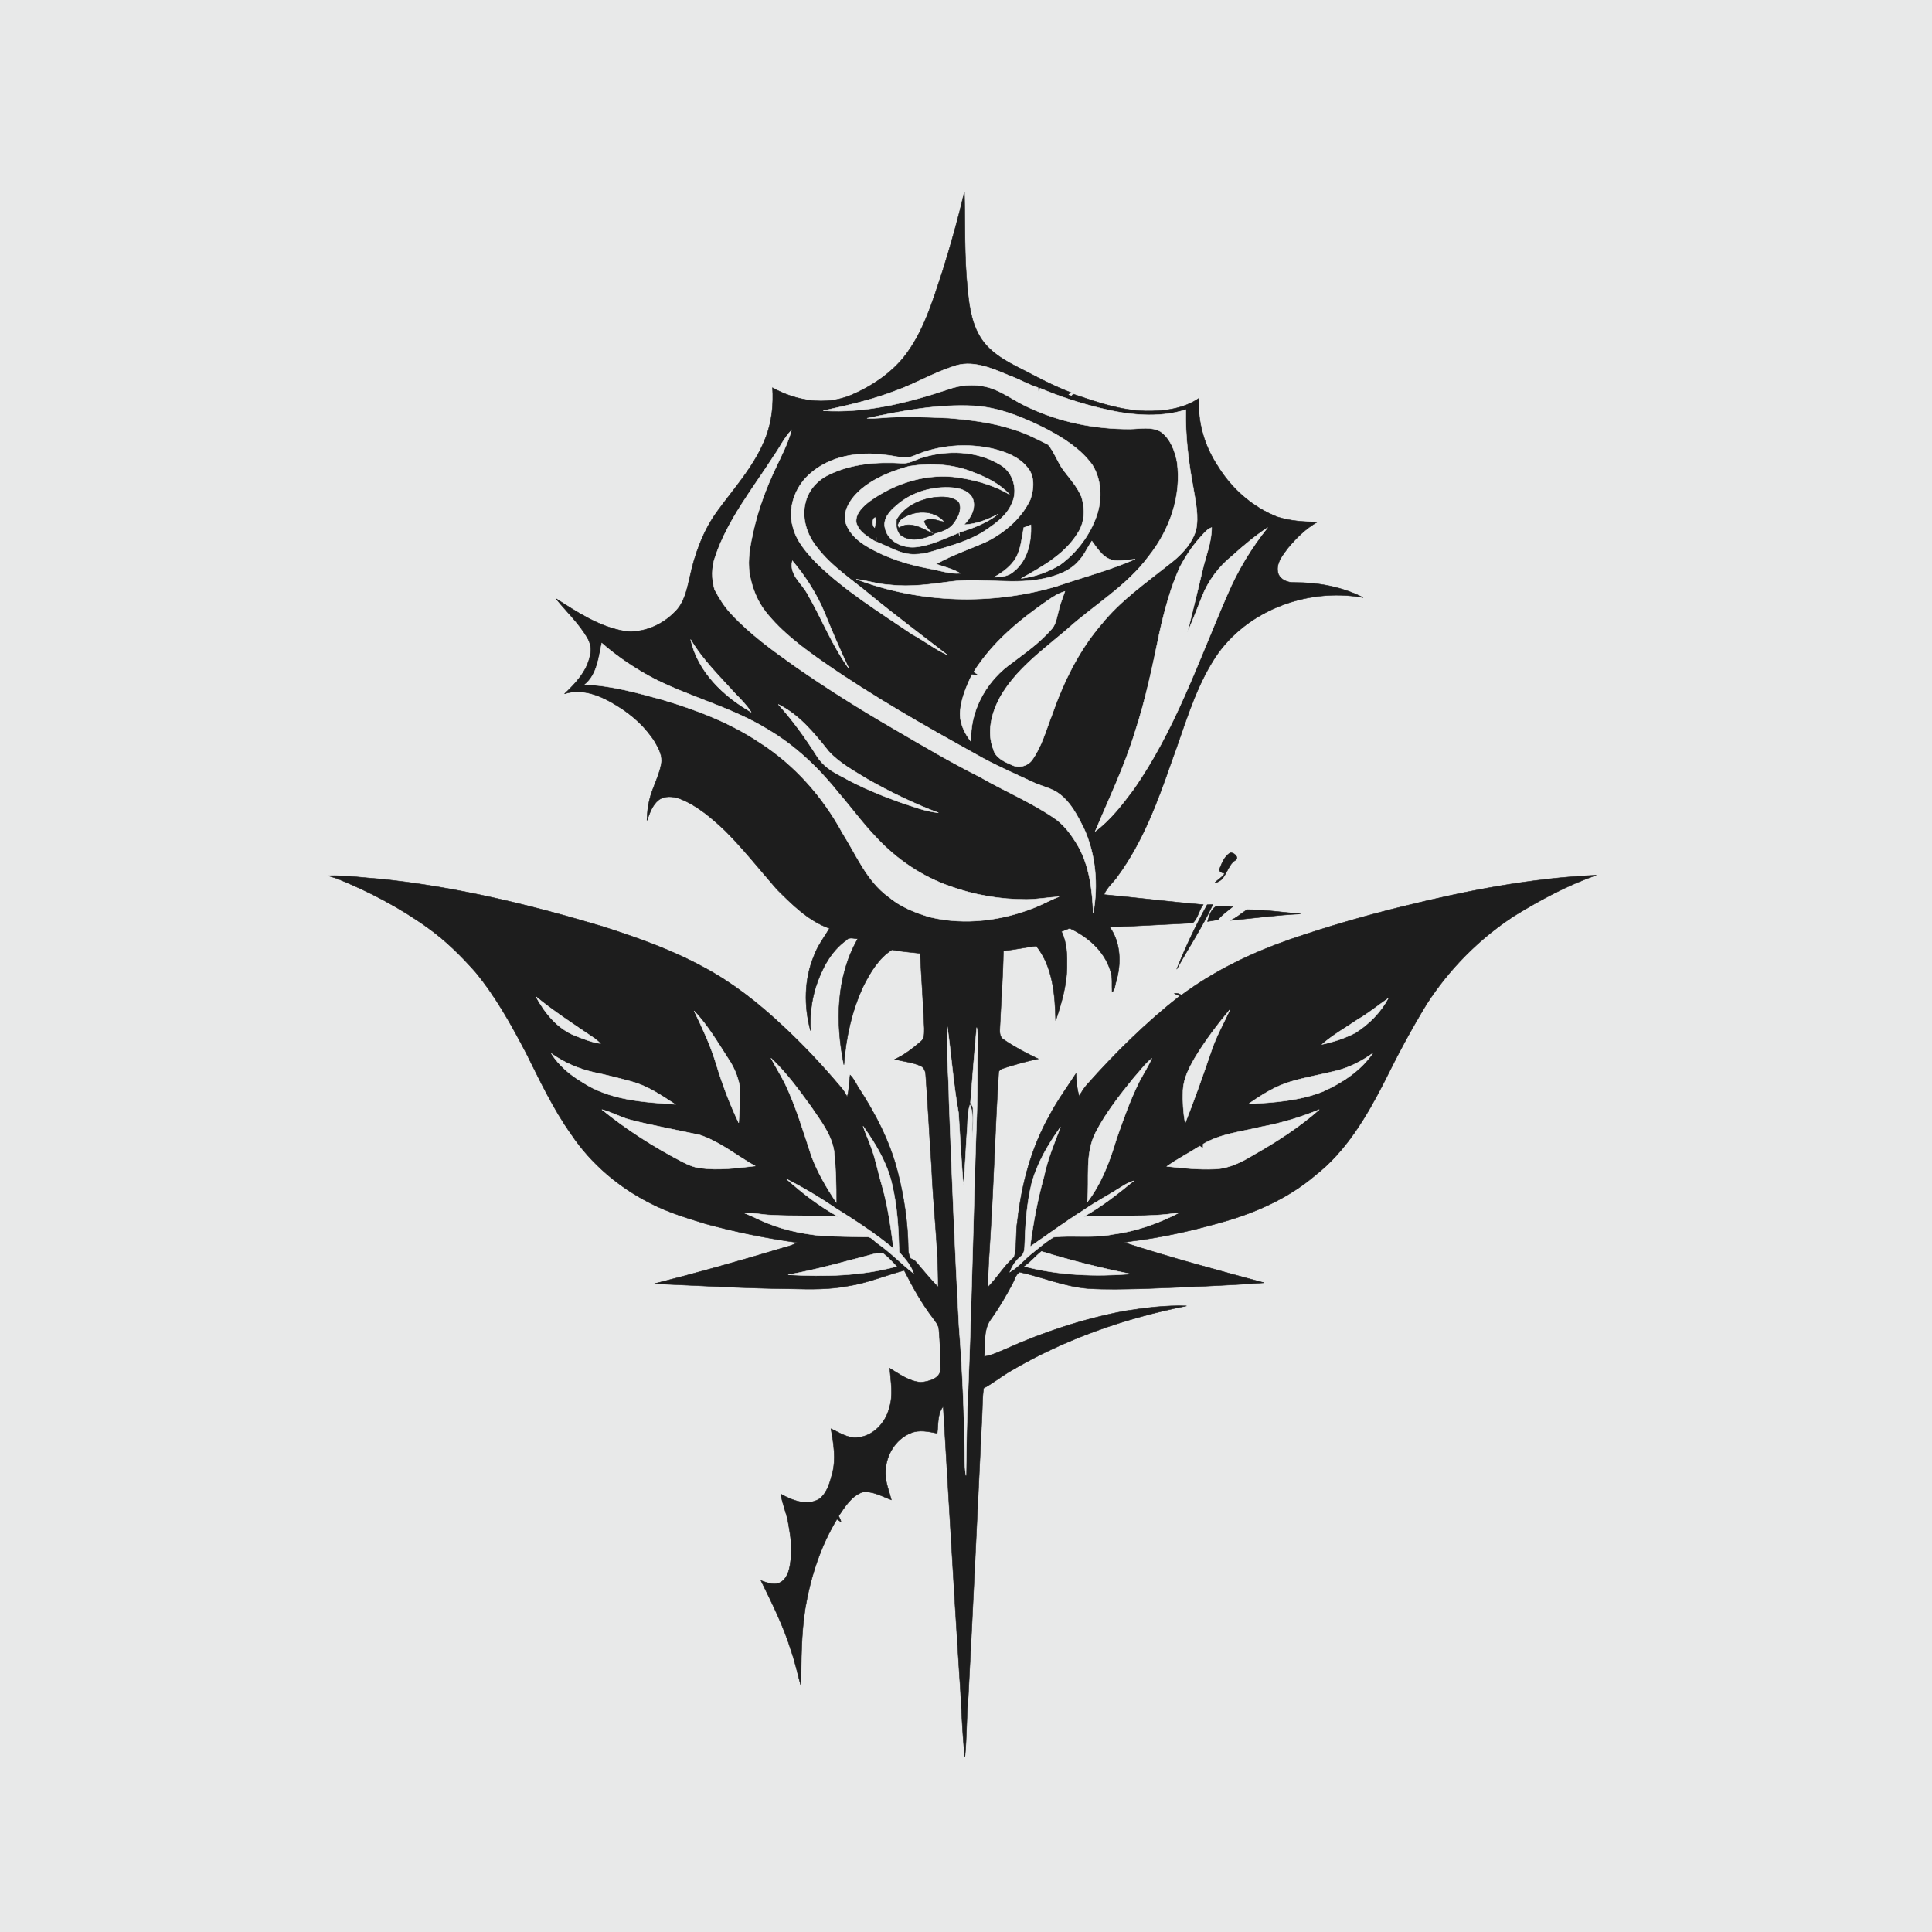 <?xml version="1.0" encoding="utf-8"?>
<svg xmlns="http://www.w3.org/2000/svg" height="1024pt" version="1.1" viewBox="0 0 1024 1024" width="1024pt">
<path d="M 0.00 0.00 L 1024.00 0.00 L 1024.00 1024.00 L 0.00 1024.00 L 0.00 0.00 Z" fill="#e8e9e9" opacity="1.00" stroke="#e8e9e9" stroke-width="0.25"/>
<path d="M 499.65 143.43 C 503.98 129.66 507.87 115.74 511.16 101.69 C 511.59 118.83 511.04 136.04 512.81 153.13 C 513.72 162.79 515.14 172.97 521.11 180.97 C 527.00 188.74 536.11 192.91 544.58 197.24 C 552.11 201.23 559.75 205.09 567.73 208.13 C 567.15 208.51 566.54 208.84 565.91 209.11 L 567.90 209.93 C 568.14 209.67 568.62 209.16 568.86 208.90 C 581.21 213.09 593.84 217.55 607.05 217.84 C 616.84 218.02 627.14 216.78 635.42 211.13 C 634.69 223.65 638.36 236.26 645.23 246.70 C 652.58 258.85 663.80 268.79 677.06 273.98 C 683.88 276.12 691.08 276.63 698.19 276.69 C 692.10 280.12 687.07 285.14 682.62 290.45 C 679.76 294.33 675.96 298.78 677.46 303.97 C 678.69 307.35 682.52 308.83 685.90 308.72 C 698.52 308.65 711.22 310.98 722.53 316.72 C 692.18 311.14 658.19 324.29 642.27 351.34 C 632.50 367.48 627.55 385.86 621.02 403.42 C 613.67 424.61 605.77 446.06 592.41 464.31 C 590.15 467.71 586.65 470.33 585.14 474.17 C 602.67 475.80 620.14 478.01 637.69 479.50 C 635.40 482.47 634.97 486.79 632.11 489.23 C 617.46 489.93 602.81 490.86 588.15 491.35 C 594.10 499.63 594.37 510.84 591.54 520.33 C 590.88 522.15 591.09 524.45 589.44 525.77 C 589.22 521.95 589.85 518.03 588.50 514.35 C 585.24 503.98 576.54 496.45 566.93 492.00 C 565.47 492.56 564.02 493.13 562.58 493.71 C 565.57 499.66 565.64 506.53 565.52 513.05 C 565.28 522.65 562.55 531.94 559.52 540.98 C 559.23 527.35 558.06 512.49 549.26 501.40 C 543.43 502.11 537.68 503.41 531.82 503.94 C 531.63 517.10 530.63 530.23 530.02 543.38 C 529.97 545.99 529.30 549.38 531.98 550.99 C 537.74 554.94 543.95 558.22 550.27 561.20 C 544.44 562.41 538.72 564.06 533.04 565.81 C 531.54 566.39 529.13 566.77 529.30 568.89 C 527.47 597.42 526.76 626.02 524.91 654.55 C 524.45 663.74 523.55 672.91 523.67 682.13 C 528.64 677.11 532.22 670.83 537.61 666.22 C 539.11 659.89 538.18 653.25 539.31 646.84 C 541.51 627.49 546.62 608.29 556.24 591.24 C 560.34 583.47 565.50 576.34 570.31 569.00 C 570.57 573.06 570.76 577.18 572.02 581.08 C 573.14 578.92 574.42 576.83 576.03 575.00 C 591.12 557.96 607.43 541.97 625.32 527.88 C 624.37 527.44 623.43 527.02 622.48 526.61 C 623.80 526.26 625.12 526.75 626.22 527.43 C 643.65 514.48 663.40 505.03 683.84 497.89 C 703.58 491.12 723.64 485.30 743.92 480.35 C 777.42 472.07 811.51 465.41 846.05 463.87 C 830.71 469.26 816.33 477.01 802.51 485.50 C 784.02 497.56 768.14 513.59 756.18 532.14 C 747.98 545.55 740.59 559.45 733.63 573.54 C 724.24 591.86 713.45 610.23 696.96 623.07 C 683.81 634.25 667.88 641.69 651.45 646.70 C 636.19 651.18 620.69 654.93 604.93 657.20 C 601.91 657.58 598.88 657.90 595.91 658.59 C 620.35 666.54 645.22 673.20 670.04 679.90 C 648.39 681.46 626.69 682.26 604.99 683.08 C 595.65 683.25 586.29 683.55 576.96 682.96 C 564.36 682.02 552.60 676.90 540.38 674.24 C 538.19 675.72 537.69 678.56 536.44 680.74 C 533.13 686.93 529.62 693.02 525.54 698.74 C 520.96 704.42 522.27 712.19 521.72 718.97 C 525.70 718.38 529.31 716.53 533.00 715.02 C 553.11 705.97 574.23 699.04 595.91 694.89 C 606.82 693.19 617.83 691.74 628.90 692.16 C 596.36 698.65 564.50 709.68 535.84 726.56 C 530.88 729.42 526.43 733.08 521.37 735.77 C 520.65 740.48 520.76 745.26 520.51 750.01 C 518.11 799.71 515.83 849.41 513.21 899.09 C 512.21 909.79 512.49 920.58 511.42 931.28 C 509.79 916.87 509.63 902.33 508.52 887.88 C 505.45 840.42 502.81 792.92 499.93 745.44 C 496.73 749.35 497.39 754.94 496.74 759.68 C 492.21 758.79 487.34 757.67 482.89 759.48 C 474.39 762.80 469.07 772.05 469.37 781.02 C 469.27 785.85 471.29 790.33 472.43 794.94 C 467.49 793.17 462.50 790.09 457.08 790.87 C 451.27 792.96 447.82 798.65 444.50 803.51 C 444.96 804.53 445.57 805.52 445.78 806.66 C 445.04 806.18 444.32 805.69 443.61 805.19 C 434.87 819.58 429.60 835.94 426.80 852.48 C 424.64 866.16 424.66 880.05 424.58 893.86 C 422.85 887.60 421.50 881.22 419.35 875.08 C 415.38 862.09 409.27 849.90 403.32 837.74 C 406.76 838.97 410.93 840.61 414.29 838.30 C 417.81 835.70 418.62 831.05 419.07 826.99 C 420.05 820.29 418.93 813.55 417.75 806.96 C 416.87 801.82 414.57 797.05 413.88 791.88 C 419.89 795.28 428.05 798.47 434.47 794.33 C 438.41 791.12 439.83 785.89 441.09 781.18 C 443.22 773.32 441.82 765.14 440.44 757.29 C 444.81 759.19 449.01 762.27 454.03 761.91 C 462.43 761.52 469.29 754.33 471.27 746.46 C 473.57 739.55 472.11 732.27 471.58 725.22 C 476.70 728.29 481.89 732.16 488.02 732.62 C 492.34 732.33 499.04 730.48 498.49 724.97 C 498.58 718.26 498.23 711.54 497.66 704.86 C 497.55 702.35 495.79 700.41 494.41 698.48 C 488.43 690.71 483.69 682.07 479.26 673.35 C 469.26 675.98 459.65 680.11 449.38 681.64 C 439.72 683.52 429.84 683.35 420.05 683.12 C 395.64 682.89 371.27 681.44 346.89 680.38 C 369.07 674.74 391.13 668.56 413.05 661.95 C 416.21 660.94 419.61 660.39 422.45 658.57 C 406.18 656.33 390.06 653.01 374.21 648.71 C 364.35 645.68 354.39 642.68 345.16 637.97 C 328.20 629.52 313.23 616.87 302.69 601.07 C 293.19 587.71 286.21 572.83 278.91 558.22 C 271.02 543.20 262.76 528.21 251.90 515.09 C 244.36 506.63 236.27 498.58 227.04 491.96 C 212.04 481.13 195.55 472.48 178.42 465.56 C 176.94 465.07 175.45 464.61 173.95 464.18 C 183.30 463.84 192.61 465.26 201.92 465.92 C 241.69 470.01 280.69 479.51 318.94 490.92 C 337.51 496.84 356.03 503.38 373.17 512.78 C 388.58 521.01 402.37 531.97 415.07 543.90 C 425.62 553.70 435.49 564.22 444.79 575.22 C 446.49 577.04 447.92 579.09 449.03 581.34 C 450.13 577.61 450.00 573.65 450.59 569.83 C 452.48 571.60 453.53 573.99 454.84 576.18 C 463.95 590.10 471.76 605.10 475.83 621.32 C 479.22 634.60 481.24 648.27 481.39 661.99 C 481.30 663.78 481.93 665.49 482.64 667.12 C 484.72 667.40 485.83 669.27 487.10 670.72 C 490.37 674.65 493.71 678.53 497.27 682.22 C 497.36 660.78 494.55 639.46 493.73 618.05 C 492.58 602.04 491.87 586.01 490.66 570.01 C 490.60 567.94 489.84 565.71 487.77 564.86 C 483.48 563.00 478.75 562.60 474.25 561.46 C 479.34 559.16 483.81 555.61 488.04 552.01 C 490.21 550.37 489.82 547.38 489.89 545.00 C 489.34 531.75 488.36 518.53 487.72 505.29 C 482.72 504.71 477.69 504.37 472.75 503.41 C 465.65 507.97 461.19 515.48 457.51 522.86 C 451.44 535.85 448.35 550.08 447.29 564.34 C 442.79 542.22 443.09 517.65 454.64 497.61 C 452.60 497.52 450.07 496.46 448.52 498.35 C 440.26 504.31 435.45 513.66 432.37 523.13 C 430.04 530.60 429.18 538.47 429.60 546.28 C 426.05 533.34 426.21 519.08 431.43 506.59 C 433.34 501.31 436.78 496.83 439.66 492.07 C 428.53 488.16 419.96 479.52 411.77 471.37 C 402.76 461.04 394.23 450.26 384.57 440.52 C 377.39 433.75 369.75 427.06 360.47 423.38 C 356.83 422.05 352.34 421.58 349.07 424.04 C 345.72 426.73 344.35 430.97 342.92 434.86 C 343.03 431.26 343.29 427.64 344.19 424.14 C 345.68 417.52 349.28 411.57 350.51 404.87 C 351.33 400.77 349.23 396.99 347.33 393.53 C 342.31 385.45 335.06 378.91 326.97 374.00 C 318.87 368.90 308.82 364.57 299.21 367.73 C 305.12 362.12 311.12 355.76 312.74 347.47 C 313.62 344.21 312.97 340.71 311.22 337.86 C 306.70 330.20 300.12 324.09 294.58 317.20 C 305.90 324.47 317.56 332.20 331.07 334.52 C 340.84 335.67 350.70 331.43 357.52 324.52 C 362.61 319.79 364.05 312.64 365.55 306.14 C 368.16 293.91 372.47 281.88 379.74 271.60 C 389.17 258.59 400.44 246.48 406.12 231.18 C 409.14 223.02 410.02 214.17 409.45 205.52 C 421.88 212.47 437.48 215.08 450.93 209.50 C 461.47 205.05 471.33 198.52 478.72 189.70 C 489.50 176.31 494.33 159.48 499.65 143.43 Z" fill="#1d1d1d" opacity="1.00" stroke="#1d1d1d" stroke-width="0.25"/>
<path d="M 505.02 194.30 C 515.06 190.44 525.60 195.14 534.86 199.02 C 540.07 200.90 544.86 203.79 550.15 205.44 C 550.24 206.20 550.37 206.96 550.54 207.72 C 550.72 207.23 551.08 206.26 551.26 205.78 C 561.53 210.17 572.19 213.61 583.03 216.29 C 597.84 219.94 613.71 221.81 628.53 217.15 C 628.20 231.15 629.94 245.09 632.53 258.82 C 633.71 266.16 635.52 273.74 633.84 281.15 C 631.48 288.79 625.56 294.64 619.33 299.35 C 606.96 309.19 593.83 318.40 583.82 330.81 C 571.74 344.83 563.58 361.71 557.51 379.07 C 554.37 387.15 552.11 395.77 546.98 402.89 C 544.64 406.05 540.13 407.23 536.55 405.58 C 532.50 403.81 527.56 401.75 526.43 396.98 C 523.04 388.25 525.44 378.49 529.54 370.44 C 537.91 355.07 552.46 344.73 565.48 333.61 C 579.88 320.58 597.25 310.61 608.89 294.74 C 619.95 280.88 626.36 262.66 623.87 244.88 C 622.70 238.88 620.34 232.51 615.21 228.81 C 610.28 225.97 604.39 227.35 599.01 227.41 C 580.29 227.53 561.46 223.72 544.53 215.66 C 538.02 212.67 532.23 208.22 525.44 205.82 C 517.84 203.31 509.37 203.78 501.92 206.59 C 480.81 213.57 458.73 219.13 436.32 217.69 C 449.39 214.85 462.49 211.85 475.00 206.99 C 485.24 203.33 494.65 197.65 505.02 194.30 Z" fill="#e8e9e9" opacity="1.00" stroke="#e8e9e9" stroke-width="0.25"/>
<path d="M 459.54 221.71 C 478.08 217.69 497.01 214.14 516.06 215.10 C 529.71 215.88 542.53 221.27 554.58 227.37 C 563.70 232.15 572.68 237.86 578.87 246.27 C 584.38 254.98 584.29 266.30 580.40 275.62 C 576.66 284.95 570.21 293.20 562.14 299.17 C 555.85 303.10 548.61 305.69 541.25 306.58 C 552.43 300.29 564.48 293.73 571.32 282.40 C 574.99 276.86 575.12 269.68 573.26 263.48 C 571.08 258.09 567.04 253.75 563.60 249.15 C 560.49 244.92 558.88 239.70 555.52 235.68 C 549.57 232.71 543.63 229.58 537.22 227.68 C 526.17 224.02 514.54 222.60 502.99 221.61 C 490.68 221.10 478.31 220.49 466.01 221.60 C 463.85 221.77 461.69 221.81 459.54 221.71 Z" fill="#e8e9e9" opacity="1.00" stroke="#e8e9e9" stroke-width="0.25"/>
<path d="M 410.29 241.39 C 413.40 236.97 415.70 231.95 419.49 228.04 C 417.61 235.07 414.21 241.53 411.12 248.08 C 406.13 258.57 402.07 269.51 399.45 280.84 C 397.73 288.46 396.07 296.31 397.29 304.15 C 398.56 311.34 401.24 318.39 405.76 324.18 C 414.36 335.04 425.56 343.38 436.86 351.24 C 462.57 369.09 489.82 384.55 517.17 399.72 C 527.15 405.47 537.76 410.00 548.18 414.88 C 552.74 416.94 557.91 417.87 561.88 421.09 C 567.72 425.62 571.12 432.41 574.41 438.86 C 580.83 452.91 582.18 469.02 579.43 484.14 C 578.93 471.98 577.54 459.37 571.48 448.56 C 568.01 442.65 563.88 436.83 558.01 433.10 C 545.71 424.89 532.04 419.11 519.25 411.76 C 503.69 403.93 488.70 395.08 473.68 386.30 C 455.97 376.04 438.62 365.16 421.82 353.49 C 409.78 344.95 397.67 336.28 387.59 325.41 C 383.99 321.60 381.18 317.11 378.75 312.49 C 377.07 306.90 377.10 300.70 379.05 295.17 C 385.68 275.28 399.10 258.81 410.29 241.39 Z" fill="#e8e9e9" opacity="1.00" stroke="#e8e9e9" stroke-width="0.25"/>
<path d="M 484.66 241.47 C 497.65 235.91 512.43 234.71 526.19 237.82 C 532.89 239.48 539.92 242.03 544.38 247.59 C 548.59 252.20 548.03 259.23 546.10 264.73 C 541.57 274.48 532.95 281.87 523.55 286.77 C 514.47 290.95 504.90 294.01 496.19 298.97 C 500.51 300.45 505.03 301.51 509.00 303.88 C 503.33 304.32 497.93 302.28 492.42 301.36 C 480.92 299.22 469.59 295.63 459.49 289.62 C 454.31 286.59 449.44 282.10 447.97 276.08 C 447.10 269.75 451.22 263.99 455.68 259.94 C 463.08 253.41 472.54 249.67 481.95 247.09 C 493.44 245.32 505.61 245.96 516.41 250.54 C 523.24 253.19 530.10 256.54 535.06 262.09 C 525.95 256.69 515.42 253.96 504.97 252.72 C 489.27 251.29 473.41 256.64 460.76 265.81 C 457.31 268.49 453.29 272.16 453.83 276.96 C 455.18 281.92 460.07 284.54 464.10 287.11 C 464.18 286.52 464.34 285.36 464.42 284.77 C 464.42 285.36 464.42 286.54 464.42 287.13 C 471.16 289.61 477.54 294.11 485.01 293.78 C 488.05 293.73 491.07 293.23 493.96 292.30 C 503.36 289.36 513.14 286.99 521.51 281.60 C 527.32 277.78 533.44 273.51 536.28 266.90 C 539.62 259.88 537.16 250.61 530.45 246.52 C 517.82 238.74 501.83 238.33 487.97 242.80 C 484.73 243.97 481.56 245.83 477.99 245.50 C 464.96 244.71 451.35 245.76 439.46 251.55 C 433.54 254.30 428.64 259.53 427.03 265.94 C 424.68 274.35 427.63 283.47 433.02 290.08 C 440.80 300.32 451.80 307.31 461.53 315.50 C 474.76 326.35 488.47 336.59 502.00 347.06 C 495.52 344.14 489.90 339.66 483.65 336.31 C 466.12 324.43 447.87 313.24 432.68 298.33 C 427.40 292.80 422.03 286.75 420.19 279.11 C 417.41 269.32 421.29 258.45 428.66 251.68 C 439.47 241.59 455.33 239.12 469.55 241.17 C 474.55 241.55 479.80 243.75 484.66 241.47 Z" fill="#e8e9e9" opacity="1.00" stroke="#e8e9e9" stroke-width="0.25"/>
<path d="M 475.04 267.98 C 483.10 260.79 494.24 257.60 504.92 258.45 C 509.00 258.75 513.69 260.27 515.58 264.24 C 517.47 269.36 514.53 274.60 510.95 278.14 C 517.41 277.80 523.50 275.42 529.15 272.42 C 523.07 277.20 515.73 279.98 508.40 282.20 C 508.43 282.66 508.49 283.57 508.53 284.03 L 508.18 282.41 C 500.65 285.40 493.22 289.27 485.03 289.99 C 478.44 290.54 470.72 287.06 469.14 280.13 C 467.72 275.20 471.50 270.87 475.04 267.98 Z" fill="#e8e9e9" opacity="1.00" stroke="#e8e9e9" stroke-width="0.25"/>
<path d="M 475.44 275.33 C 479.41 268.46 487.29 264.80 494.89 263.67 C 499.30 263.18 504.54 262.94 508.04 266.16 C 509.92 269.98 507.54 274.32 505.21 277.40 C 502.78 280.70 498.61 281.76 494.89 282.84 C 492.83 280.96 490.71 279.01 489.91 276.24 C 493.33 273.67 497.06 276.34 500.72 276.62 C 494.97 269.83 484.01 270.24 477.34 275.42 C 476.54 276.66 474.83 278.38 476.52 279.79 C 482.39 275.67 489.48 280.47 494.96 283.08 C 489.96 285.44 483.69 287.30 478.54 284.32 C 475.30 282.63 475.11 278.51 475.44 275.33 Z" fill="#1d1d1d" opacity="1.00" stroke="#1d1d1d" stroke-width="0.25"/>
<path d="M 463.58 279.65 C 462.33 278.79 462.04 274.90 463.85 274.31 C 464.66 275.94 463.86 277.94 463.58 279.65 Z" fill="#e8e9e9" opacity="1.00" stroke="#e8e9e9" stroke-width="0.25"/>
<path d="M 542.62 279.63 C 543.87 279.16 545.12 278.67 546.38 278.18 C 546.79 287.02 544.71 296.83 537.56 302.68 C 534.72 305.38 530.69 305.96 526.94 305.87 C 531.47 303.33 535.89 300.16 538.50 295.56 C 541.22 290.69 541.53 284.99 542.62 279.63 Z" fill="#e8e9e9" opacity="1.00" stroke="#e8e9e9" stroke-width="0.25"/>
<path d="M 636.91 283.94 C 638.44 282.24 639.96 280.40 642.20 279.59 C 642.22 287.30 639.18 294.48 637.45 301.87 C 634.89 312.96 632.07 323.98 629.42 335.04 C 632.16 328.81 634.61 322.44 637.12 316.11 C 640.45 307.76 645.95 300.29 652.98 294.69 C 658.95 289.26 665.17 284.09 671.89 279.62 C 663.12 290.51 655.85 302.60 650.40 315.48 C 635.09 350.60 622.64 387.50 600.34 419.04 C 594.48 426.87 588.35 434.74 580.48 440.64 C 587.77 423.25 596.00 406.18 601.52 388.10 C 607.22 370.81 610.89 352.95 614.60 335.15 C 617.24 323.35 620.36 311.57 625.37 300.52 C 628.53 294.57 632.28 288.86 636.91 283.94 Z" fill="#e8e9e9" opacity="1.00" stroke="#e8e9e9" stroke-width="0.25"/>
<path d="M 571.53 297.51 C 574.62 294.43 576.22 290.29 578.71 286.77 C 581.84 291.03 585.20 296.56 591.02 297.06 C 594.58 297.32 598.13 296.67 601.67 296.35 C 588.16 302.26 573.83 305.98 559.91 310.78 C 525.37 320.92 487.53 319.79 453.83 306.98 C 459.93 307.74 465.82 309.73 471.99 309.99 C 482.65 311.20 493.34 309.64 503.89 308.22 C 520.83 306.04 538.15 310.37 554.90 306.27 C 561.02 304.75 567.29 302.39 571.53 297.51 Z" fill="#e8e9e9" opacity="1.00" stroke="#e8e9e9" stroke-width="0.25"/>
<path d="M 419.97 297.23 C 427.02 305.55 432.93 314.81 437.13 324.90 C 441.14 334.85 445.40 344.72 449.98 354.43 C 441.03 342.24 435.59 327.94 428.04 314.93 C 425.03 309.14 418.13 304.64 419.97 297.23 Z" fill="#e8e9e9" opacity="1.00" stroke="#e8e9e9" stroke-width="0.25"/>
<path d="M 555.77 317.89 C 558.46 316.10 561.23 314.32 564.39 313.47 C 563.19 316.94 561.81 320.36 561.01 323.96 C 560.18 326.96 559.79 330.22 557.91 332.80 C 551.15 340.87 542.34 346.76 534.04 353.08 C 521.92 362.57 514.01 377.58 514.69 393.14 C 511.14 388.57 508.40 382.91 508.90 376.98 C 509.52 370.14 512.20 363.72 515.16 357.60 C 516.40 357.68 517.65 357.78 518.90 357.89 C 517.95 357.31 517.03 356.72 516.11 356.13 C 525.97 340.35 540.61 328.36 555.77 317.89 Z" fill="#e8e9e9" opacity="1.00" stroke="#e8e9e9" stroke-width="0.25"/>
<path d="M 398.15 377.46 C 383.45 369.05 369.80 356.01 366.05 338.94 C 372.49 349.82 381.63 358.68 390.05 368.00 C 392.96 370.95 395.90 373.93 398.15 377.46 Z" fill="#e8e9e9" opacity="1.00" stroke="#e8e9e9" stroke-width="0.25"/>
<path d="M 318.95 340.88 C 327.54 348.35 337.06 354.71 347.16 359.96 C 366.79 369.80 388.50 375.14 407.24 386.80 C 421.81 395.40 434.16 407.28 444.66 420.46 C 451.44 428.29 457.51 436.73 464.75 444.17 C 475.37 455.52 488.59 464.49 503.29 469.66 C 516.31 474.38 530.15 476.77 543.99 476.71 C 549.80 476.70 555.52 475.62 561.31 475.27 C 557.01 476.85 553.04 479.19 548.78 480.87 C 531.27 487.96 511.63 490.52 493.11 486.15 C 485.14 483.86 477.26 480.69 470.86 475.27 C 459.35 466.89 453.96 453.31 446.60 441.65 C 436.12 422.32 421.12 405.29 402.51 393.47 C 386.83 382.96 368.98 376.20 350.98 370.84 C 337.56 367.21 323.99 363.31 310.01 362.84 C 316.49 357.51 317.31 348.54 318.95 340.88 Z" fill="#e8e9e9" opacity="1.00" stroke="#e8e9e9" stroke-width="0.25"/>
<path d="M 412.53 373.35 C 423.53 378.79 431.54 388.54 439.02 397.99 C 444.79 404.45 452.61 408.53 459.88 413.04 C 471.93 419.86 484.41 425.94 497.37 430.80 C 490.48 430.07 483.98 427.51 477.44 425.39 C 466.77 421.54 456.22 417.26 446.34 411.67 C 441.20 409.16 436.21 405.93 433.09 401.00 C 426.97 391.27 420.22 381.91 412.53 373.35 Z" fill="#e8e9e9" opacity="1.00" stroke="#e8e9e9" stroke-width="0.25"/>
<path d="M 646.55 460.15 C 647.76 457.13 649.14 453.76 652.05 452.01 C 653.81 451.67 656.92 454.33 654.96 455.84 C 649.93 458.72 650.27 466.90 643.79 467.92 C 645.51 466.19 647.78 465.05 649.14 462.95 C 647.74 462.64 645.61 462.03 646.55 460.15 Z" fill="#1d1d1d" opacity="1.00" stroke="#1d1d1d" stroke-width="0.25"/>
<path d="M 623.69 513.70 C 628.31 501.98 633.74 490.56 639.85 479.55 C 640.60 479.52 642.09 479.47 642.83 479.44 C 637.34 491.33 630.01 502.25 623.69 513.70 Z" fill="#1d1d1d" opacity="1.00" stroke="#1d1d1d" stroke-width="0.25"/>
<path d="M 644.31 480.52 C 647.26 479.91 650.30 480.36 653.28 480.65 C 650.61 482.82 647.75 484.79 645.56 487.48 C 643.71 487.77 641.88 488.16 640.04 488.41 C 640.86 485.55 641.70 482.28 644.31 480.52 Z" fill="#1d1d1d" opacity="1.00" stroke="#1d1d1d" stroke-width="0.25"/>
<path d="M 652.16 487.84 C 655.46 486.51 657.99 483.93 661.02 482.15 C 670.45 482.19 679.87 483.54 689.28 484.39 C 676.85 484.97 664.53 486.67 652.16 487.84 Z" fill="#1d1d1d" opacity="1.00" stroke="#1d1d1d" stroke-width="0.25"/>
<path d="M 284.01 528.21 C 293.57 536.07 303.97 542.78 314.19 549.74 C 315.64 550.69 316.98 551.81 318.20 553.07 C 313.58 552.49 309.27 550.62 304.96 549.00 C 295.46 545.30 288.76 536.91 284.01 528.21 Z" fill="#e8e9e9" opacity="1.00" stroke="#e8e9e9" stroke-width="0.25"/>
<path d="M 719.52 540.42 C 725.24 537.11 730.35 532.91 735.76 529.16 C 731.77 536.63 725.52 542.89 718.39 547.41 C 712.85 550.28 706.84 552.26 700.74 553.54 C 706.44 548.49 713.22 544.71 719.52 540.42 Z" fill="#e8e9e9" opacity="1.00" stroke="#e8e9e9" stroke-width="0.25"/>
<path d="M 633.10 560.99 C 638.63 551.79 645.11 543.19 651.99 534.95 C 648.61 542.27 644.63 549.32 642.06 556.98 C 637.66 569.84 633.17 582.67 628.14 595.30 C 627.14 589.58 626.77 583.74 627.01 577.94 C 627.27 571.81 630.12 566.21 633.10 560.99 Z" fill="#e8e9e9" opacity="1.00" stroke="#e8e9e9" stroke-width="0.25"/>
<path d="M 367.89 535.79 C 375.09 543.33 380.38 552.45 386.02 561.17 C 388.97 565.48 391.00 570.39 392.04 575.49 C 392.52 582.02 391.92 588.58 391.53 595.11 C 386.66 584.88 382.68 574.26 379.42 563.42 C 376.47 553.85 372.24 544.78 367.89 535.79 Z" fill="#e8e9e9" opacity="1.00" stroke="#e8e9e9" stroke-width="0.25"/>
<path d="M 502.99 583.11 C 502.88 570.13 501.40 557.16 502.13 544.18 C 504.23 559.41 505.36 574.78 508.06 589.93 C 508.82 602.66 509.57 615.40 510.58 628.11 C 511.75 617.77 511.89 607.35 512.73 596.98 C 512.88 593.16 512.91 589.28 514.10 585.60 C 516.55 590.96 514.64 597.18 515.48 602.91 C 515.71 597.94 515.83 592.97 515.70 588.00 C 515.84 586.65 515.00 585.58 514.36 584.52 C 515.42 571.21 516.43 557.89 517.68 544.60 C 518.48 547.67 518.19 550.87 518.19 554.01 C 517.92 565.65 518.17 577.29 517.80 588.93 C 515.99 638.08 515.16 687.26 513.16 736.40 C 512.38 751.61 512.27 766.84 512.00 782.06 C 511.37 778.76 511.33 775.40 511.30 772.07 C 511.08 748.99 510.10 725.92 508.29 702.91 C 506.14 663.00 504.47 623.06 502.99 583.11 Z" fill="#e8e9e9" opacity="1.00" stroke="#e8e9e9" stroke-width="0.25"/>
<path d="M 292.20 558.38 C 298.99 563.21 306.76 566.54 314.88 568.37 C 321.62 569.78 328.29 571.49 334.93 573.32 C 343.36 575.56 350.63 580.61 357.85 585.32 C 341.02 584.18 323.01 583.13 308.53 573.50 C 302.10 569.72 296.21 564.72 292.20 558.38 Z" fill="#e8e9e9" opacity="1.00" stroke="#e8e9e9" stroke-width="0.25"/>
<path d="M 708.91 567.36 C 715.67 565.60 721.87 562.27 727.55 558.27 C 721.23 567.50 711.49 573.84 701.45 578.42 C 688.88 583.49 675.19 584.40 661.81 585.10 C 668.72 580.26 675.97 575.66 684.13 573.26 C 692.28 570.87 700.68 569.43 708.91 567.36 Z" fill="#e8e9e9" opacity="1.00" stroke="#e8e9e9" stroke-width="0.25"/>
<path d="M 408.63 560.84 C 416.72 568.35 423.24 577.43 429.74 586.32 C 434.66 593.69 440.58 600.97 442.05 609.96 C 443.08 619.00 443.25 628.12 443.21 637.22 C 438.09 629.58 433.40 621.54 430.14 612.92 C 425.81 599.82 421.90 586.51 415.94 574.04 C 413.64 569.56 410.99 565.27 408.63 560.84 Z" fill="#e8e9e9" opacity="1.00" stroke="#e8e9e9" stroke-width="0.25"/>
<path d="M 600.65 571.60 C 603.88 568.00 606.74 564.03 610.49 560.94 C 608.65 565.08 606.20 568.90 604.06 572.88 C 599.10 582.72 595.45 593.14 591.81 603.52 C 588.27 615.33 583.93 627.20 576.33 637.06 C 577.50 624.65 574.84 611.32 580.91 599.83 C 586.28 589.64 593.42 580.51 600.65 571.60 Z" fill="#e8e9e9" opacity="1.00" stroke="#e8e9e9" stroke-width="0.25"/>
<path d="M 319.02 588.10 C 324.20 589.41 328.85 592.18 334.02 593.52 C 346.24 596.66 358.67 598.89 370.99 601.59 C 381.66 605.16 390.49 612.51 400.19 618.01 C 390.53 619.13 380.74 620.44 371.04 619.09 C 367.64 618.68 364.48 617.27 361.46 615.72 C 346.48 607.89 332.14 598.78 319.02 588.10 Z" fill="#e8e9e9" opacity="1.00" stroke="#e8e9e9" stroke-width="0.25"/>
<path d="M 668.50 597.24 C 679.04 595.29 689.33 592.18 699.25 588.10 C 688.75 597.34 676.94 605.01 664.79 611.89 C 658.44 615.75 651.55 619.35 643.96 619.63 C 635.45 620.01 626.92 619.17 618.48 618.20 C 624.01 614.23 630.14 611.15 635.86 607.46 C 636.43 607.86 637.03 608.26 637.64 608.66 C 637.66 608.09 637.69 606.95 637.70 606.37 C 647.08 600.83 658.12 599.81 668.50 597.24 Z" fill="#e8e9e9" opacity="1.00" stroke="#e8e9e9" stroke-width="0.25"/>
<path d="M 457.46 596.89 C 464.16 606.31 470.34 616.53 472.86 627.97 C 475.63 639.64 476.28 651.65 476.57 663.60 C 479.61 666.97 482.77 670.57 484.23 674.94 C 477.66 669.82 471.88 663.72 465.02 658.97 C 463.15 657.70 461.72 655.27 459.14 655.63 C 451.41 655.52 443.69 655.35 435.96 655.08 C 424.52 653.90 413.05 651.52 402.61 646.53 C 399.83 645.17 396.98 643.97 394.13 642.78 C 399.15 642.68 404.06 643.93 409.07 644.03 C 420.74 644.67 432.44 644.20 444.11 644.77 C 434.26 639.34 425.27 632.40 416.89 624.93 C 426.07 629.59 434.92 634.93 443.45 640.71 C 453.84 647.20 464.13 653.94 473.59 661.75 C 472.18 650.46 470.55 639.17 467.43 628.20 C 465.39 621.54 464.19 614.64 461.73 608.12 C 460.47 604.31 458.64 600.71 457.46 596.89 Z" fill="#e8e9e9" opacity="1.00" stroke="#e8e9e9" stroke-width="0.25"/>
<path d="M 546.71 627.53 C 549.62 616.53 555.50 606.55 562.08 597.38 C 558.79 605.97 555.21 614.50 553.35 623.56 C 549.92 635.76 547.61 648.22 545.98 660.77 C 555.41 654.28 564.62 647.47 574.33 641.41 C 580.67 636.97 587.58 633.44 594.08 629.25 C 596.21 627.84 598.46 626.61 600.91 625.88 C 592.53 632.73 583.99 639.50 574.51 644.80 C 591.36 643.79 608.37 645.54 625.10 642.70 C 614.09 648.39 602.26 652.64 589.93 654.22 C 579.57 656.41 568.92 654.64 558.48 655.72 C 554.39 658.08 550.82 661.27 547.12 664.19 C 543.05 667.40 539.75 671.57 535.24 674.20 C 536.47 671.05 538.29 668.16 540.95 666.02 C 543.48 664.13 542.96 660.75 543.19 658.00 C 543.49 647.77 544.35 637.51 546.71 627.53 Z" fill="#e8e9e9" opacity="1.00" stroke="#e8e9e9" stroke-width="0.25"/>
<path d="M 417.73 675.65 C 433.06 672.90 448.02 668.56 463.08 664.64 C 464.95 664.37 467.31 663.40 468.87 664.98 C 471.17 666.88 473.15 669.12 475.23 671.25 C 456.53 676.36 436.97 676.75 417.73 675.65 Z" fill="#e8e9e9" opacity="1.00" stroke="#e8e9e9" stroke-width="0.25"/>
<path d="M 543.02 671.26 C 546.33 668.96 548.89 665.80 552.02 663.29 C 567.54 668.06 583.32 672.07 599.26 675.25 C 580.47 676.72 561.34 676.01 543.02 671.26 Z" fill="#e8e9e9" opacity="1.00" stroke="#e8e9e9" stroke-width="0.25"/>
</svg>